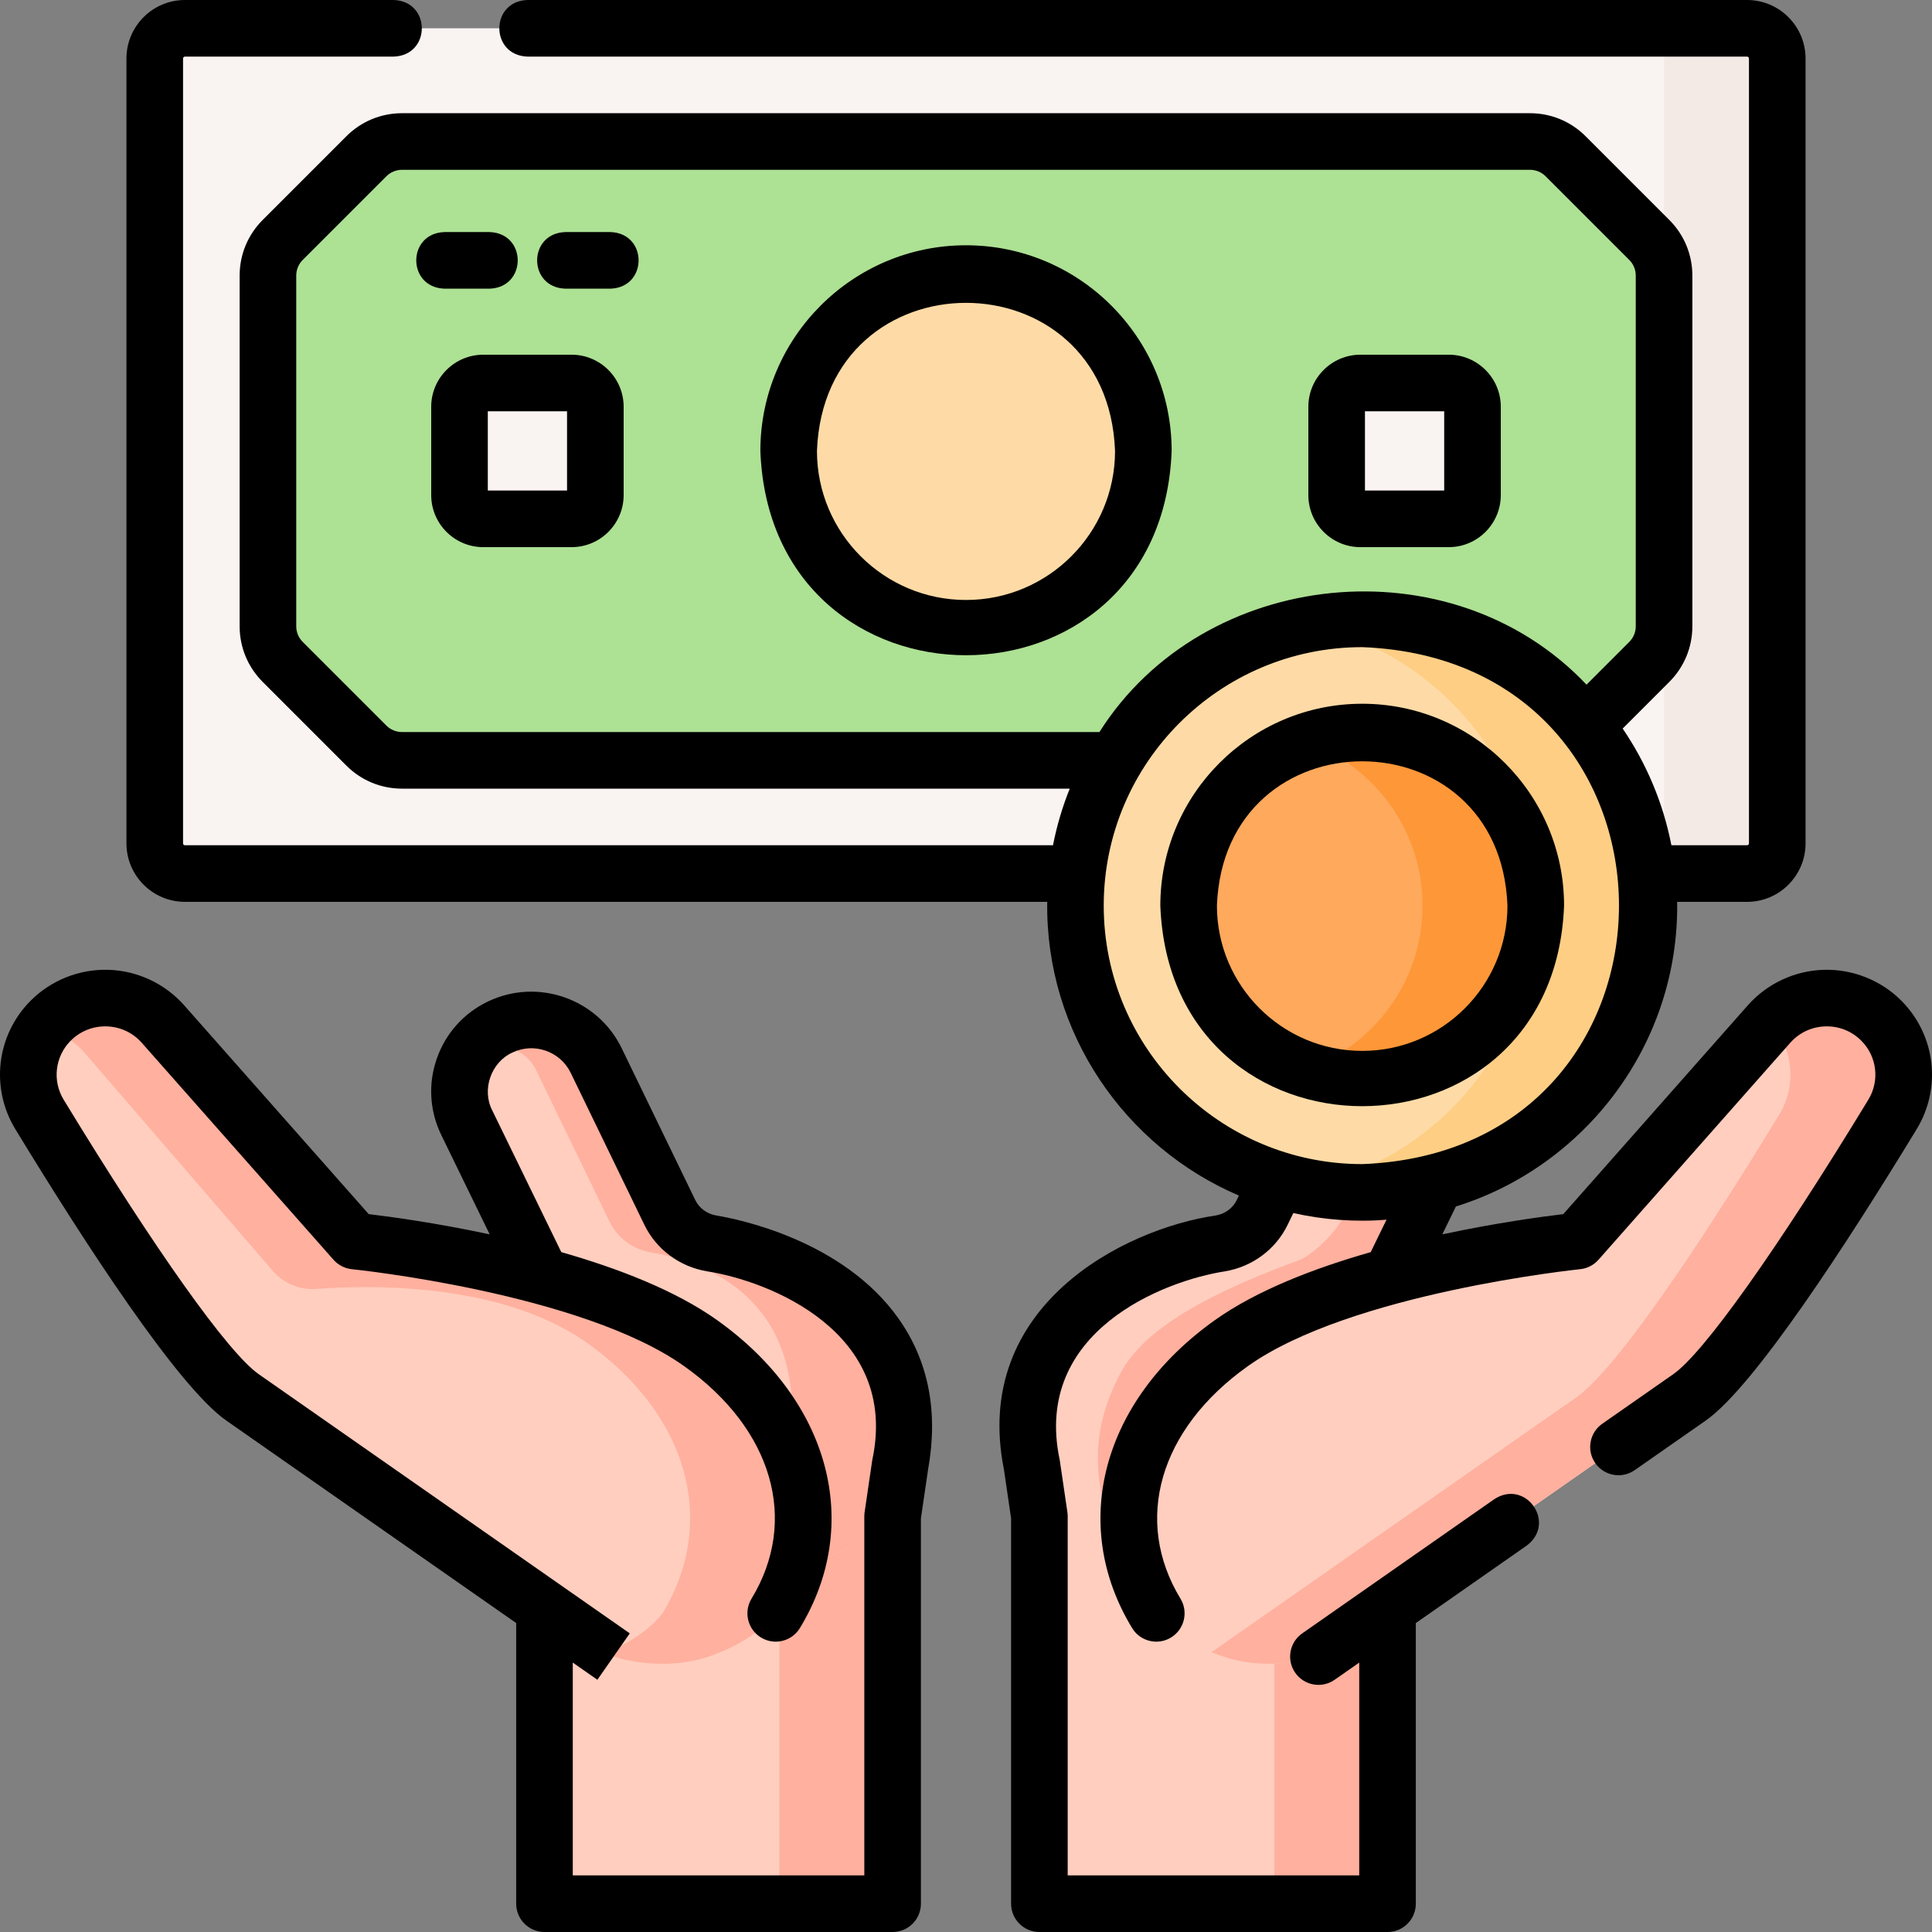<svg id="Capa_1" enable-background="new 0 0 512 512" height="512" viewBox="0 0 512 512" width="512" xmlns="http://www.w3.org/2000/svg"><rect x="0" y="0" width="512" height="512" fill="#808080" stroke="none"/><g><path d="m463 231.5h-414c-4.418 0-8-3.582-8-8v-208c0-4.418 3.582-8 8-8h414c4.418 0 8 3.582 8 8v208c0 4.418-3.582 8-8 8z" fill="#f9f3f1"/><path d="m463 7.5h-30c4.418 0 8 3.582 8 8v208c0 4.418-3.582 8-8 8h30c4.418 0 8-3.582 8-8v-208c0-4.418-3.582-8-8-8z" fill="#f3eae6"/><path d="m405.458 37.5h-298.916c-3.549 0-6.952 1.41-9.461 3.919l-22.162 22.162c-2.509 2.509-3.919 5.913-3.919 9.461v92.916c0 3.549 1.41 6.952 3.919 9.461l22.162 22.162c2.509 2.509 5.912 3.919 9.461 3.919h298.916c3.549 0 6.952-1.41 9.461-3.919l22.162-22.162c2.509-2.509 3.919-5.912 3.919-9.461v-92.916c0-3.549-1.41-6.952-3.919-9.461l-22.162-22.162c-2.509-2.509-5.913-3.919-9.461-3.919z" fill="#ade194"/><circle cx="256" cy="119.5" fill="#fedba6" r="47"/><g fill="#f9f3f1"><path d="m383.928 137.5h-23.396c-3.48 0-6.302-2.821-6.302-6.302v-23.396c0-3.48 2.821-6.302 6.302-6.302h23.396c3.48 0 6.302 2.821 6.302 6.302v23.396c0 3.481-2.822 6.302-6.302 6.302z"/><path d="m151.468 137.5h-23.396c-3.48 0-6.302-2.821-6.302-6.302v-23.396c0-3.48 2.821-6.302 6.302-6.302h23.396c3.48 0 6.302 2.821 6.302 6.302v23.396c0 3.481-2.821 6.302-6.302 6.302z"/></g><path d="m144.289 400.567h92.262v103.933h-92.262z" fill="#ffcebf"/><path d="m206.548 400.567v103.933h-62.259 92.262v-103.933z" fill="#ffb09e"/><path d="m188.645 329.526c-4.831-.793-9.001-3.813-11.13-8.204l-19.521-40.268c-4.584-9.455-16.002-13.427-25.484-8.864-9.469 4.557-13.419 15.898-8.822 25.331l39.899 81.885c15.264 31.298 48.609 48.575 72.964 21.162l1.77-11.152c8.967-44.679-35.697-57.596-49.676-59.89z" fill="#ffcebf"/><path d="m188.645 329.526c-4.831-.793-9.001-3.813-11.13-8.204l-19.521-40.268c-4.584-9.456-16.002-13.427-25.484-8.864-2.038.981-3.802 2.29-5.298 3.812 6.483.348 12.419 2.551 14.801 7.464l19.521 40.268c2.129 4.391 6.299 7.411 11.13 8.204 13.979 2.294 44.621 12.799 35.654 57.477l-1.77 11.152c-4.102 4.617-8.459 7.961-12.942 10.189 14.103 6.371 29.827 4.575 42.945-10.189l1.77-11.152c8.967-44.678-35.697-57.595-49.676-59.889z" fill="#ffb09e"/><path d="m205.573 427.556c14.872-24.489 6.552-52.797-19.906-71.614-29.235-20.792-91.665-27.055-91.665-27.055l-50.821-57.5c-7.806-8.832-21.493-9.225-29.797-.856-6.571 6.622-7.772 16.844-2.925 24.805 13.762 22.607 41.292 66.257 53.816 74.992 17.063 11.901 98.327 68.68 98.327 68.68s12.367 4.292 25.192 0c12.823-4.291 17.779-11.452 17.779-11.452z" fill="#ffcebf"/><path d="m185.667 355.942c-29.235-20.792-91.665-27.055-91.665-27.055l-50.821-57.5c-7.806-8.832-21.493-9.225-29.797-.856-.645.65-1.223 1.344-1.764 2.058 4.028.908 7.825 3.036 10.779 6.379l49.899 57.842c2.876 3.334 7.165 5.097 11.561 4.765 14.588-1.102 49.22-1.696 71.804 14.367 26.458 18.817 34.778 47.125 19.906 71.614 0 0-4.157 5.972-14.652 10.278 1.084.757 1.683 1.176 1.683 1.176s12.367 4.292 25.192 0 17.781-11.453 17.781-11.453c14.872-24.49 6.552-52.798-19.906-71.615z" fill="#ffb09e"/><path d="m275.449 400.567h92.262v103.933h-92.262z" fill="#ffcebf"/><path d="m337.711 400.567h30v103.933h-30z" fill="#ffb09e"/><path d="m323.355 329.526c4.831-.793 9.001-3.813 11.13-8.204l19.521-40.268c4.584-9.455 16.002-13.427 25.484-8.864 9.469 4.557 13.419 15.898 8.822 25.331l-39.899 81.885c-15.264 31.298-48.609 48.575-72.964 21.162l-1.77-11.152c-8.967-44.679 35.697-57.596 49.676-59.89z" fill="#ffcebf"/><path d="m379.49 272.19c-5.041-2.426-10.622-2.419-15.439-.479 5.802 5.532 7.651 14.36 3.949 21.956 0 0-5.923 19.144-12.833 30.333-2.008 3.251-7.412 8.686-11 10-29.9 10.947-42.444 20.611-47.389 30.222-4.555 8.855-11.404 25.543 2.077 49.751 19.186 2.488 38.834-12.579 49.559-34.568l39.899-81.885c4.596-9.433.646-20.774-8.823-25.33z" fill="#ffb09e"/><path d="m306.427 427.556c-14.872-24.489-6.552-52.797 19.906-71.614 29.235-20.792 91.665-27.055 91.665-27.055l50.821-57.5c7.806-8.832 21.493-9.225 29.797-.856 6.571 6.622 7.772 16.844 2.925 24.805-13.762 22.607-41.292 66.257-53.816 74.992-17.063 11.901-98.327 68.68-98.327 68.68s-12.367 4.292-25.192 0c-12.823-4.291-17.779-11.452-17.779-11.452z" fill="#ffcebf"/><path d="m498.617 270.532c-8.203-8.267-21.647-7.97-29.498.551 6.113 6.629 7.14 16.507 2.423 24.254-13.762 22.607-41.292 66.257-53.816 74.992-15.614 10.891-84.975 59.352-96.645 67.506.992.407 2.02.804 3.127 1.175 12.825 4.292 25.192 0 25.192 0s81.264-56.779 98.327-68.68c12.523-8.735 40.054-52.385 53.816-74.992 4.845-7.963 3.644-18.184-2.926-24.806z" fill="#ffb09e"/><circle cx="361" cy="240" fill="#fedba6" r="76"/><path d="m361 164c-5.136 0-10.15.516-15 1.487 34.788 6.965 61 37.675 61 74.513s-26.212 67.547-61 74.513c4.85.971 9.864 1.487 15 1.487 41.974 0 76-34.026 76-76s-34.026-76-76-76z" fill="#fece85"/><circle cx="361" cy="240" fill="#fea95c" r="46"/><path d="m361 194c-5.252 0-10.295.897-15 2.525 18.019 6.235 31 23.363 31 43.475s-12.981 37.24-31 43.475c4.705 1.628 9.748 2.525 15 2.525 25.364 0 46-20.636 46-46s-20.636-46-46-46z" fill="#fe9738"/><g><path d="m189.862 322.125c-2.463-.404-4.555-1.928-5.596-4.075l-19.521-40.269c-6.378-13.156-22.294-18.695-35.484-12.35-6.395 3.078-11.197 8.457-13.521 15.146-2.321 6.68-1.891 13.864 1.21 20.229l12.821 26.315c-14.372-3.082-26.604-4.718-32.059-5.366l-48.904-55.335c-5.088-5.757-12.419-9.187-20.112-9.409-7.708-.223-15.214 2.781-20.627 8.237-9.012 9.083-10.66 23.059-4.008 33.987 18.451 30.312 43.133 68.318 55.93 77.244 11.402 7.954 51.473 35.948 76.803 53.645v74.376c0 4.142 3.358 7.5 7.5 7.5h92.258c4.142 0 7.5-3.358 7.5-7.5v-102.117l1.903-12.965c2.743-15.274.118-28.711-7.801-39.939-14.752-20.913-42.816-26.456-48.292-27.354zm41.311 64.742c-.015.083-.029.166-.041.249l-2.001 13.63c-.053.361-.08.725-.08 1.089v95.165h-77.259v-56.395c4.093 2.86 6.515 4.552 6.515 4.552l8.59-12.296s-81.264-56.782-98.327-68.684c-8.073-5.631-27.4-32.824-51.698-72.741-3.058-5.023-2.3-11.447 1.843-15.623 2.54-2.56 5.956-3.914 9.547-3.809 3.615.104 6.92 1.648 9.306 4.349l50.819 57.5c1.251 1.416 2.991 2.307 4.871 2.496.604.061 60.765 6.289 88.063 25.704 23.442 16.672 30.445 40.855 17.841 61.609-2.15 3.541-1.023 8.153 2.517 10.304 3.539 2.15 8.154 1.022 10.303-2.518 16.741-27.567 7.912-60.367-21.969-81.619-11.049-7.859-26.248-13.716-41.266-18.004l-18.315-37.591c-2.819-5.498-.288-12.725 5.331-15.288 5.758-2.77 12.703-.358 15.482 5.377l19.521 40.269c3.165 6.529 9.394 11.14 16.663 12.333 16.144 2.506 50.956 15.944 43.744 49.942z"/><path d="m503.932 265.25c-5.413-5.457-12.92-8.459-20.628-8.238-7.693.222-15.024 3.651-20.112 9.409l-48.905 55.334c-5.456.648-17.687 2.284-32.059 5.366l3.601-7.392c34.239-10.654 59.184-43.037 58.638-80.729h18.525c8.547 0 15.499-6.953 15.499-15.5v-208c0-8.547-6.953-15.5-15.499-15.5h-323.218c-9.93.344-9.923 14.659 0 15h323.218c.276 0 .5.224.5.5v208c0 .276-.224.5-.5.5h-20.054c-2.198-11.278-6.663-21.753-12.916-30.922l12.355-12.356c3.944-3.944 6.116-9.187 6.116-14.764v-92.916c0-5.577-2.172-10.82-6.116-14.764l-22.161-22.162c-3.944-3.944-9.186-6.116-14.763-6.116h-298.906c-5.577 0-10.82 2.172-14.764 6.116l-22.161 22.162c-3.944 3.944-6.116 9.187-6.116 14.764v92.916c0 5.577 2.172 10.82 6.116 14.764l22.161 22.162c3.944 3.944 9.187 6.116 14.764 6.116h176.943c-1.926 4.799-3.425 9.812-4.436 15h-230.046c-.276 0-.5-.224-.5-.5v-208c0-.276.224-.5.5-.5h55.331c9.93-.344 9.923-14.659 0-15h-55.331c-8.547 0-15.499 6.953-15.499 15.5v208c0 8.547 6.953 15.5 15.499 15.5h228.517c-.508 34.737 20.677 65.008 50.798 77.835l-.589 1.215c-1.04 2.147-3.132 3.67-5.595 4.075-24.313 3.545-64.707 24.029-56.092 67.292l1.903 12.966v102.117c0 4.142 3.358 7.5 7.5 7.5h92.258c4.142 0 7.5-3.358 7.5-7.5v-74.374l29.41-20.547c7.944-5.969-.26-17.7-8.59-12.297l-50.925 35.58c-3.395 2.373-4.225 7.048-1.852 10.443 2.387 3.42 7.088 4.208 10.443 1.853l6.515-4.552v56.394h-77.259v-95.165c0-.365-.026-.729-.08-1.089l-2.001-13.63c-.012-.083-.026-.167-.041-.249-7.218-34.045 27.682-47.451 43.741-49.94 7.269-1.194 13.498-5.805 16.662-12.333l1.516-3.127c7.872 1.781 16.473 2.458 24.694 1.76l-4.19 8.599c-15.017 4.288-30.216 10.145-41.266 18.004-29.881 21.252-38.71 54.052-21.969 81.619 2.163 3.572 6.82 4.648 10.303 2.518 3.54-2.15 4.667-6.763 2.517-10.304-12.604-20.754-5.6-44.937 17.841-61.609 27.258-19.387 87.46-25.643 88.065-25.704 1.879-.189 3.619-1.081 4.869-2.496l50.819-57.5c2.386-2.7 5.691-4.244 9.306-4.349 3.606-.109 7.007 1.249 9.547 3.809 4.142 4.175 4.9 10.599 1.843 15.622-24.298 39.917-43.625 67.109-51.698 72.741-3.72 2.595-10.491 7.323-18.807 13.13-3.396 2.372-4.226 7.047-1.854 10.443s7.048 4.225 10.443 1.854c8.312-5.806 15.081-10.532 18.8-13.125 12.797-8.925 37.478-46.932 55.93-77.244 6.651-10.927 5.003-24.903-4.008-33.985zm-397.385-71.25c-1.57 0-3.047-.612-4.158-1.722l-22.161-22.162c-1.11-1.111-1.722-2.587-1.722-4.158v-92.916c0-1.57.612-3.047 1.722-4.158l22.161-22.162c1.111-1.11 2.587-1.722 4.158-1.722h298.905c1.57 0 3.047.612 4.158 1.722l22.161 22.162c1.11 1.111 1.722 2.587 1.722 4.158v92.916c0 1.57-.612 3.047-1.722 4.158l-11.326 11.326c-35.78-37.845-101.474-31.093-129.086 12.558zm185.952 46c0-37.771 30.728-68.5 68.497-68.5 90.746 3.444 90.722 133.57-.001 137-37.768 0-68.496-30.729-68.496-68.5z"/><path d="m256 65c-30.05 0-54.498 24.449-54.498 54.5 2.74 72.202 106.267 72.183 108.996-.001 0-30.05-24.448-54.499-54.498-54.499zm0 94c-21.779 0-39.499-17.72-39.499-39.5 1.986-52.33 77.019-52.316 78.997.001.001 21.779-17.719 39.499-39.498 39.499z"/><path d="m360.528 145h23.396c7.61 0 13.801-6.191 13.801-13.802v-23.396c0-7.61-6.191-13.802-13.801-13.802h-23.396c-7.61 0-13.801 6.191-13.801 13.802v23.396c0 7.611 6.191 13.802 13.801 13.802zm1.198-36h20.999v21h-20.999z"/><path d="m151.472 94h-23.396c-7.61 0-13.801 6.191-13.801 13.802v23.396c0 7.61 6.191 13.802 13.801 13.802h23.396c7.61 0 13.801-6.191 13.801-13.802v-23.396c0-7.611-6.191-13.802-13.801-13.802zm-1.198 36h-20.999v-21h20.999z"/><path d="m360.996 186.5c-29.499 0-53.498 24-53.498 53.5 2.69 70.878 104.317 70.858 106.996-.001 0-29.499-23.999-53.499-53.498-53.499zm0 92c-21.228 0-38.499-17.271-38.499-38.5 1.935-51.005 75.07-50.991 76.997 0 .001 21.229-17.27 38.5-38.498 38.5z"/><path d="m129.758 76.5c9.93-.344 9.923-14.659 0-15h-12c-9.93.344-9.923 14.659 0 15z"/><path d="m161.791 61.5h-12c-9.93.344-9.923 14.659 0 15h12c9.93-.344 9.923-14.659 0-15z"/></g></g></svg>